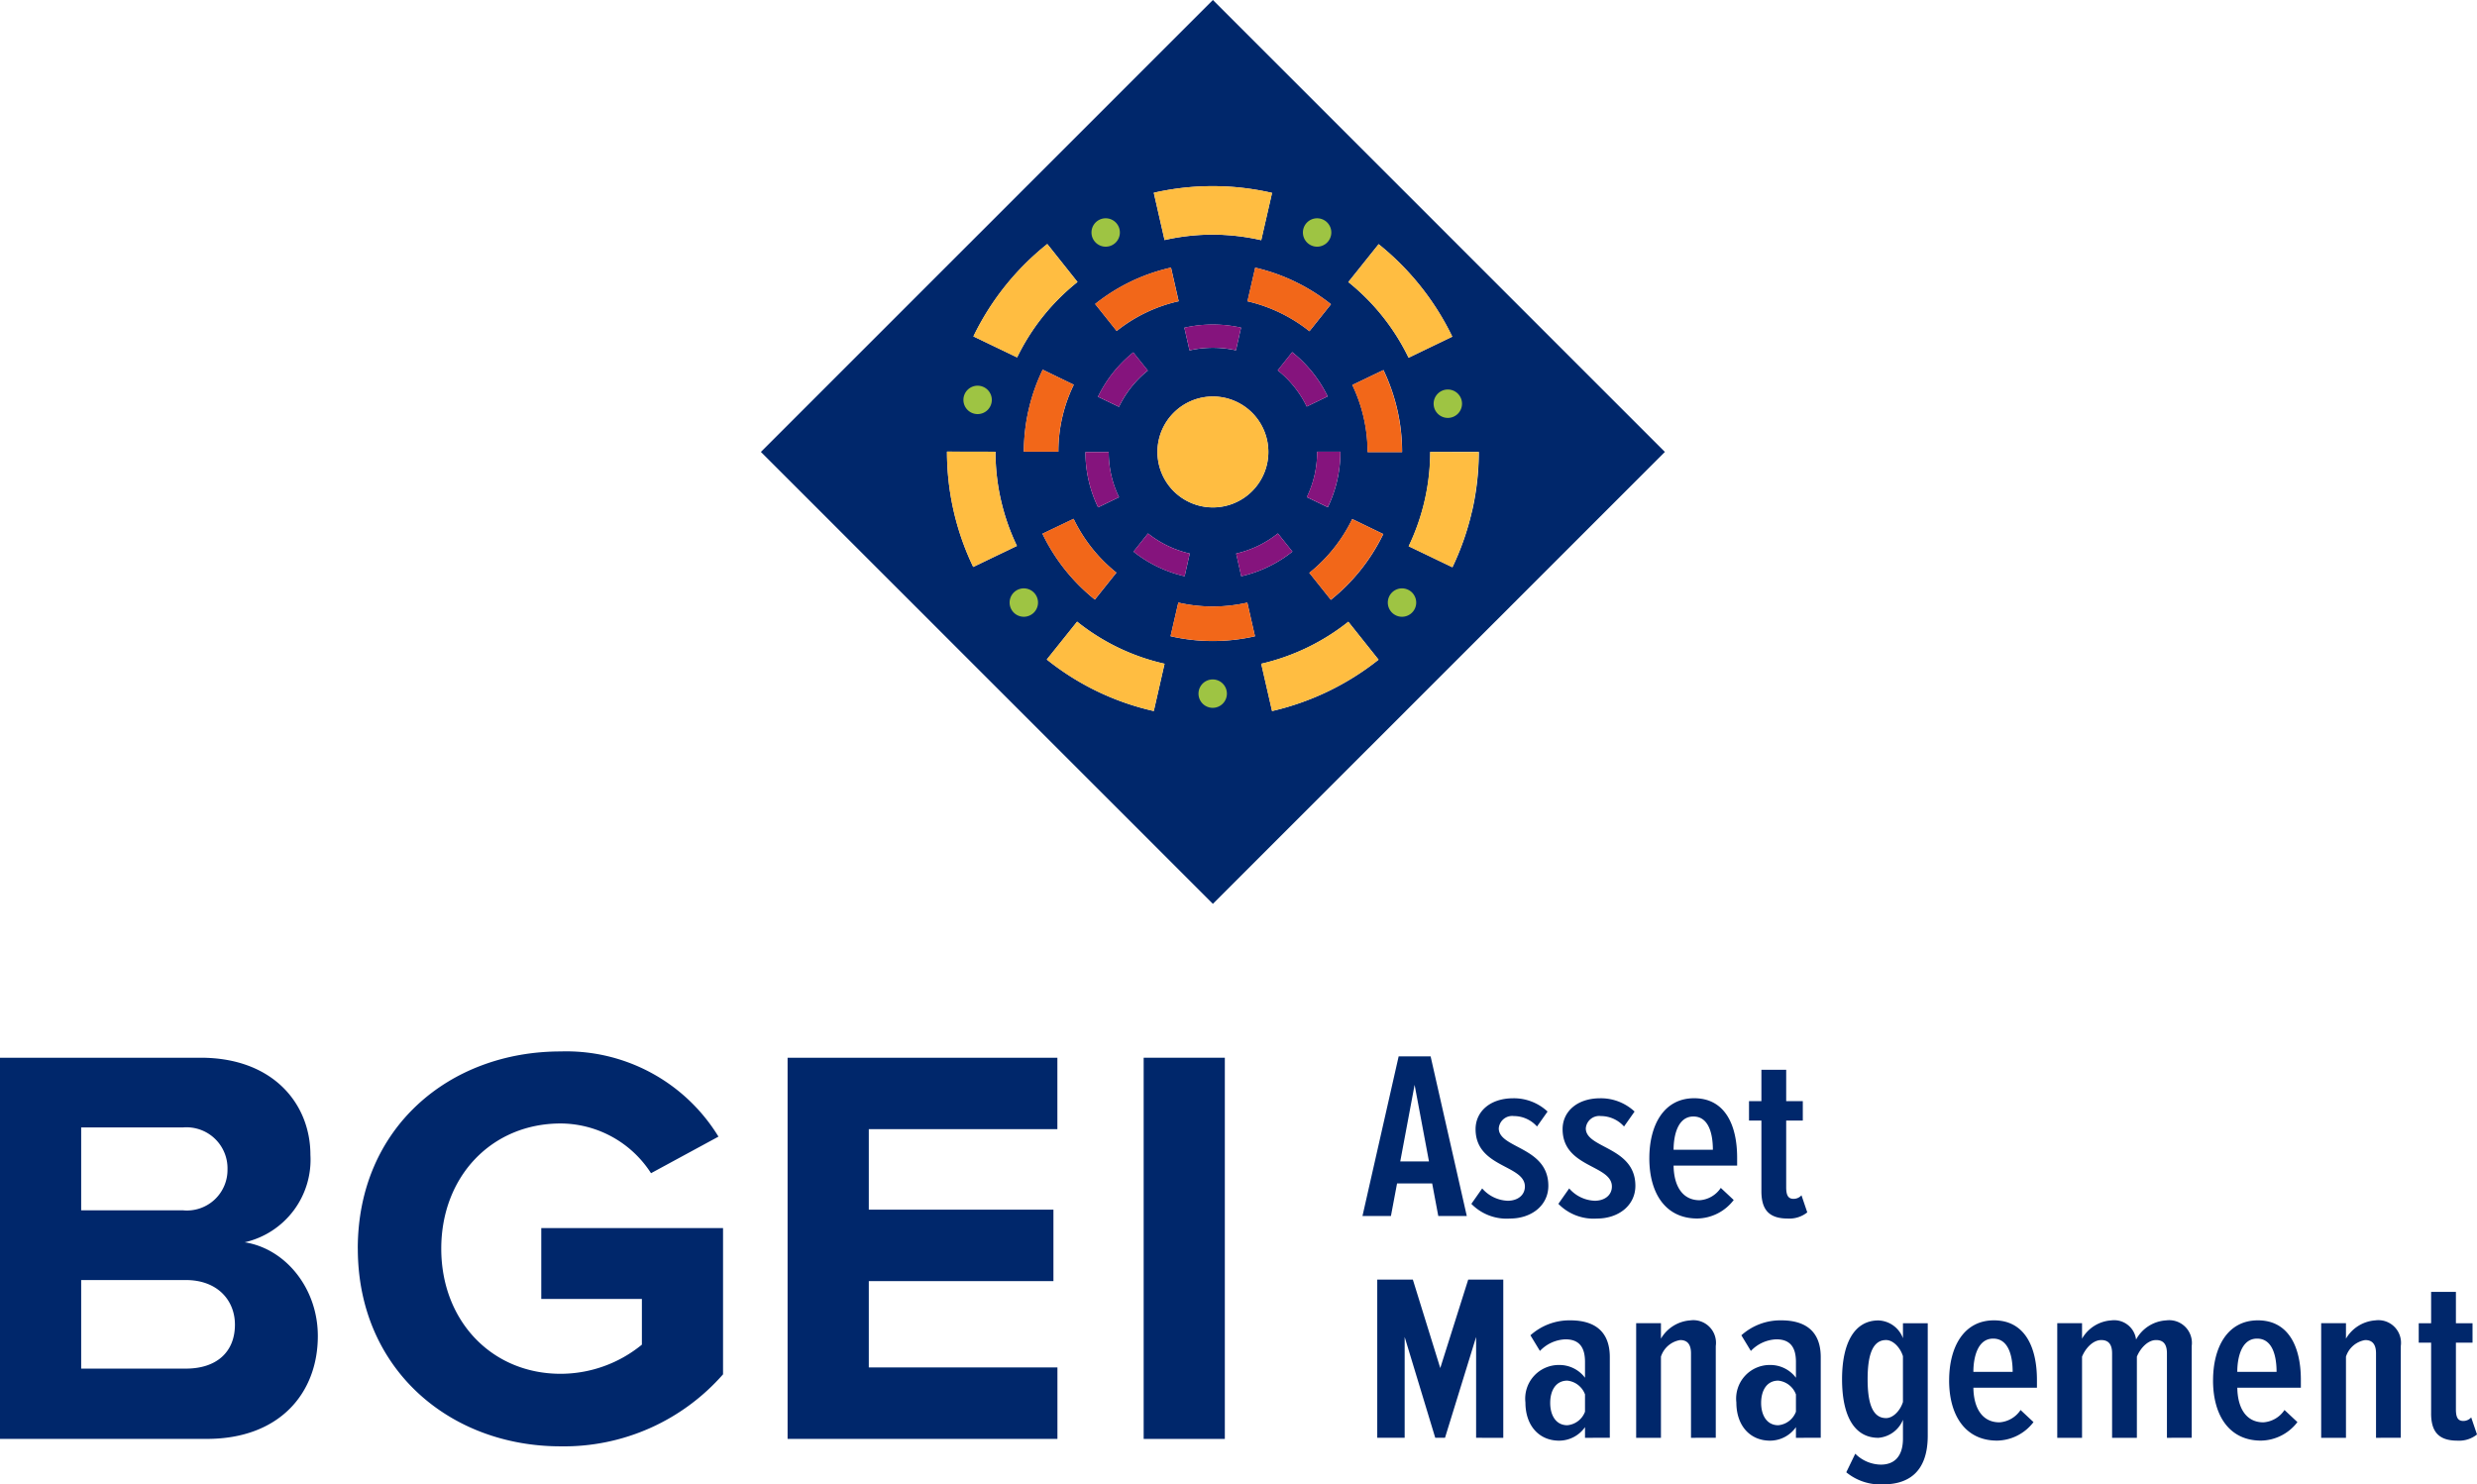 <svg xmlns="http://www.w3.org/2000/svg" xmlns:xlink="http://www.w3.org/1999/xlink" id="bgei-asset-management-logo" width="193.797" height="116.147" viewBox="0 0 193.797 116.147"><defs><clipPath id="clip-path"><rect id="Rectangle_1338" data-name="Rectangle 1338" width="193.797" height="116.147" fill="none"></rect></clipPath></defs><path id="Path_7816" data-name="Path 7816" d="M260.405,209.949l-.478-2.546H257.18l-.479,2.546h-2.226l2.83-12.489h2.5l2.83,12.489Zm-1.852-10.261-1.123,5.992h2.247Z" transform="translate(-147.876 -114.799)" fill="#00276b"></path><g id="Group_13485" data-name="Group 13485"><g id="Group_13484" data-name="Group 13484" clip-path="url(#clip-path)"><path id="Path_7817" data-name="Path 7817" d="M274.709,213.341l.846-1.207a2.778,2.778,0,0,0,2,.965c.763,0,1.341-.427,1.341-1.114,0-1.708-3.858-1.467-3.858-4.492,0-1.337,1.093-2.413,2.95-2.413a3.863,3.863,0,0,1,2.682,1.039l-.826,1.17a2.43,2.43,0,0,0-1.815-.817,1.051,1.051,0,0,0-1.176.966c0,1.578,3.878,1.429,3.878,4.492,0,1.522-1.3,2.562-3.012,2.562a3.852,3.852,0,0,1-3.012-1.151" transform="translate(-159.591 -119.14)" fill="#00276b"></path><path id="Path_7818" data-name="Path 7818" d="M290.953,213.341l.846-1.207a2.779,2.779,0,0,0,2,.965c.763,0,1.341-.427,1.341-1.114,0-1.708-3.857-1.467-3.857-4.492,0-1.337,1.093-2.413,2.95-2.413a3.863,3.863,0,0,1,2.682,1.039l-.825,1.17a2.43,2.43,0,0,0-1.815-.817,1.051,1.051,0,0,0-1.176.966c0,1.578,3.879,1.429,3.879,4.492,0,1.522-1.3,2.562-3.012,2.562a3.852,3.852,0,0,1-3.012-1.151" transform="translate(-169.028 -119.14)" fill="#00276b"></path><path id="Path_7819" data-name="Path 7819" d="M307.936,209.777c0-2.6,1.134-4.7,3.507-4.7,2.393,0,3.362,2.06,3.362,4.659v.612h-4.972c.021,1.578.681,2.71,2.042,2.71a2.16,2.16,0,0,0,1.651-.965l1.011.947a3.656,3.656,0,0,1-2.847,1.448c-2.5,0-3.755-1.986-3.755-4.715m3.445-3.267c-1.237,0-1.547,1.522-1.547,2.6h3.074c0-1.17-.288-2.6-1.527-2.6" transform="translate(-178.894 -119.14)" fill="#00276b"></path><path id="Path_7820" data-name="Path 7820" d="M327.514,209.268v-5.532h-.97v-1.522h.97v-2.45h1.939v2.45h1.3v1.522h-1.3v5.216c0,.613.144.91.577.91a.824.824,0,0,0,.619-.278l.454,1.336a2.243,2.243,0,0,1-1.526.483c-1.465,0-2.063-.687-2.063-2.135" transform="translate(-189.704 -116.052)" fill="#00276b"></path><path id="Path_7821" data-name="Path 7821" d="M264.87,251.316v-7.89l-2.434,7.89h-.763l-2.393-7.89v7.89h-2.145V238.935h2.785l2.146,6.924,2.187-6.924h2.743v12.382Z" transform="translate(-149.381 -138.808)" fill="#00276b"></path><path id="Path_7822" data-name="Path 7822" d="M289.462,255.743v-.835a2.483,2.483,0,0,1-2.022,1.058c-1.568,0-2.64-1.17-2.64-2.989a2.631,2.631,0,0,1,2.64-2.933,2.5,2.5,0,0,1,2.022,1V249.8c0-1.114-.433-1.763-1.527-1.763a2.89,2.89,0,0,0-2,.909l-.743-1.225a4.565,4.565,0,0,1,3.116-1.17c1.959,0,3.094.909,3.094,2.878v6.311Zm0-2.042v-1.355a1.662,1.662,0,0,0-1.382-1.077c-.908,0-1.341.78-1.341,1.745,0,.947.433,1.745,1.341,1.745a1.639,1.639,0,0,0,1.382-1.058" transform="translate(-165.453 -143.234)" fill="#00276b"></path><path id="Path_7823" data-name="Path 7823" d="M309.766,255.743v-6.609c0-.706-.289-1.04-.846-1.04a1.9,1.9,0,0,0-1.506,1.3v6.349h-1.939v-8.967h1.939v1.207a2.89,2.89,0,0,1,2.29-1.429,1.771,1.771,0,0,1,2,2v7.184Z" transform="translate(-177.464 -143.234)" fill="#00276b"></path><path id="Path_7824" data-name="Path 7824" d="M328.844,255.743v-.835a2.484,2.484,0,0,1-2.022,1.058c-1.568,0-2.64-1.17-2.64-2.989a2.631,2.631,0,0,1,2.64-2.933,2.5,2.5,0,0,1,2.022,1V249.8c0-1.114-.433-1.763-1.527-1.763a2.891,2.891,0,0,0-2,.909l-.743-1.225a4.565,4.565,0,0,1,3.116-1.17c1.96,0,3.094.909,3.094,2.878v6.311Zm0-2.042v-1.355a1.662,1.662,0,0,0-1.382-1.077c-.908,0-1.341.78-1.341,1.745,0,.947.433,1.745,1.341,1.745a1.639,1.639,0,0,0,1.382-1.058" transform="translate(-188.332 -143.234)" fill="#00276b"></path><path id="Path_7825" data-name="Path 7825" d="M344.253,258.435l.7-1.448a2.891,2.891,0,0,0,2,.854c1.031,0,1.732-.613,1.732-2.042v-1.467a2.268,2.268,0,0,1-1.918,1.411c-1.919,0-2.847-1.763-2.847-4.585,0-2.766.928-4.6,2.847-4.6a2.128,2.128,0,0,1,1.918,1.392v-1.17h1.939v8.8c0,2.951-1.63,3.805-3.487,3.805a4.184,4.184,0,0,1-2.888-.947m4.435-5.5v-3.583c-.206-.668-.763-1.262-1.32-1.262-1.134,0-1.444,1.355-1.444,3.063s.309,3.044,1.444,3.044c.557,0,1.114-.594,1.32-1.262" transform="translate(-199.8 -143.234)" fill="#00276b"></path><path id="Path_7826" data-name="Path 7826" d="M363.909,251.251c0-2.6,1.134-4.7,3.507-4.7,2.393,0,3.362,2.06,3.362,4.659v.612h-4.972c.021,1.578.681,2.71,2.042,2.71a2.16,2.16,0,0,0,1.65-.965l1.011.947a3.656,3.656,0,0,1-2.847,1.448c-2.5,0-3.755-1.986-3.755-4.715m3.445-3.267c-1.237,0-1.547,1.522-1.547,2.6h3.074c0-1.17-.289-2.6-1.527-2.6" transform="translate(-211.411 -143.234)" fill="#00276b"></path><path id="Path_7827" data-name="Path 7827" d="M392.674,255.743v-6.609c0-.724-.289-1.04-.846-1.04-.681,0-1.258.687-1.506,1.3v6.349h-1.939v-6.609c0-.687-.268-1.04-.845-1.04-.681,0-1.259.687-1.506,1.3v6.349h-1.939v-8.967h1.939v1.207a2.852,2.852,0,0,1,2.289-1.429,1.729,1.729,0,0,1,1.939,1.5,2.865,2.865,0,0,1,2.352-1.5,1.779,1.779,0,0,1,2,2v7.184Z" transform="translate(-223.136 -143.234)" fill="#00276b"></path><path id="Path_7828" data-name="Path 7828" d="M413.185,251.251c0-2.6,1.134-4.7,3.507-4.7,2.393,0,3.362,2.06,3.362,4.659v.612h-4.972c.021,1.578.681,2.71,2.042,2.71a2.16,2.16,0,0,0,1.65-.965l1.011.947a3.655,3.655,0,0,1-2.847,1.448c-2.5,0-3.755-1.986-3.755-4.715m3.445-3.267c-1.238,0-1.548,1.522-1.548,2.6h3.074c0-1.17-.289-2.6-1.526-2.6" transform="translate(-240.038 -143.234)" fill="#00276b"></path><path id="Path_7829" data-name="Path 7829" d="M437.66,255.743v-6.609c0-.706-.289-1.04-.846-1.04a1.9,1.9,0,0,0-1.506,1.3v6.349h-1.939v-8.967h1.939v1.207a2.891,2.891,0,0,1,2.29-1.429,1.771,1.771,0,0,1,2,2v7.184Z" transform="translate(-251.763 -143.234)" fill="#00276b"></path><path id="Path_7830" data-name="Path 7830" d="M452.553,250.743V245.21h-.97v-1.522h.97v-2.45h1.939v2.45h1.3v1.522h-1.3v5.216c0,.613.145.91.577.91a.823.823,0,0,0,.619-.278l.454,1.336a2.242,2.242,0,0,1-1.527.483c-1.465,0-2.063-.687-2.063-2.135" transform="translate(-262.345 -140.146)" fill="#00276b"></path><path id="Path_7831" data-name="Path 7831" d="M0,227.338V197.509H15.7c5.68,0,8.586,3.622,8.586,7.6a6.626,6.626,0,0,1-5.143,6.842c3.175.492,5.724,3.577,5.724,7.334,0,4.472-3,8.05-8.676,8.05ZM17.8,206.23a3.21,3.21,0,0,0-3.488-3.265H6.351v6.484h7.96a3.176,3.176,0,0,0,3.488-3.22m.582,12.164c0-1.878-1.342-3.488-3.846-3.488H6.351v6.932h8.184c2.415,0,3.846-1.3,3.846-3.444" transform="translate(0 -114.742)" fill="#00276b"></path><path id="Path_7832" data-name="Path 7832" d="M66.8,211.763c0-9.436,7.155-15.429,15.875-15.429A13.948,13.948,0,0,1,95.02,203l-5.277,2.862a8.448,8.448,0,0,0-7.066-3.891c-5.411,0-9.346,4.159-9.346,9.794s3.935,9.794,9.346,9.794a10.061,10.061,0,0,0,6.351-2.281V215.7H81.156v-5.545H95.378V221.6a16.558,16.558,0,0,1-12.7,5.635c-8.72,0-15.875-6.082-15.875-15.474" transform="translate(-38.808 -114.059)" fill="#00276b"></path><path id="Path_7833" data-name="Path 7833" d="M147.046,227.338V197.509h21.108v5.59H153.4V209.4h14.445v5.59H153.4v6.753h14.758v5.59Z" transform="translate(-85.426 -114.742)" fill="#00276b"></path><rect id="Rectangle_1337" data-name="Rectangle 1337" width="6.35" height="29.828" transform="translate(89.479 82.767)" fill="#00276b"></rect><path id="Path_7834" data-name="Path 7834" d="M177.426,0,142.063,35.364l35.363,35.363L212.79,35.364Zm12.967,19.108a20.989,20.989,0,0,1,5.762,7.237l-3.419,1.647a17.158,17.158,0,0,0-4.713-5.92ZM172.349,41.742a8.179,8.179,0,0,0,3.267,1.573l-.4,1.775a10,10,0,0,1-4-1.924Zm-2.274-9.906-1.64-.789a10.063,10.063,0,0,1,2.763-3.471L172.336,29a8.225,8.225,0,0,0-2.261,2.84m3.013,3.528a4.339,4.339,0,1,1,4.338,4.339,4.339,4.339,0,0,1-4.338-4.339m2.105-9.721a10.092,10.092,0,0,1,4.436-.007l-.4,1.776a8.28,8.28,0,0,0-3.629.005Zm7.318,16.095,1.136,1.422a10.008,10.008,0,0,1-4,1.928l-.4-1.776a8.163,8.163,0,0,0,3.266-1.575M182.5,28.981l1.133-1.424a10.059,10.059,0,0,1,2.774,3.462l-1.638.794a8.224,8.224,0,0,0-2.269-2.832m3.081,6.383v-.018l1.82,0v.021a9.882,9.882,0,0,1-.985,4.327l-1.64-.79a8.073,8.073,0,0,0,.805-3.537m-.6-9.448a12.207,12.207,0,0,0-4.847-2.342l.605-2.631a14.93,14.93,0,0,1,5.925,2.862ZM178.5,14.595a21,21,0,0,1,3.554.5l-.847,3.7a17.192,17.192,0,0,0-2.909-.408,16.884,16.884,0,0,0-4.654.4l-.844-3.7a20.652,20.652,0,0,1,5.7-.489M174.15,20.94l.6,2.633A11.977,11.977,0,0,0,169.9,25.9l-1.683-2.111a14.651,14.651,0,0,1,5.935-2.847m-4.877,14.433a8.071,8.071,0,0,0,.808,3.535l-1.638.793a9.875,9.875,0,0,1-.99-4.326Zm-10.6,8.99a20.849,20.849,0,0,1-2.052-9.024l3.795.007a17.035,17.035,0,0,0,1.677,7.372Zm.016-18.04a20.856,20.856,0,0,1,5.78-7.229l2.362,2.97a17.044,17.044,0,0,0-4.722,5.9Zm3.947,8.88a14.84,14.84,0,0,1,1.475-6.274l2.43,1.176a11.959,11.959,0,0,0-1.205,5.125c0,.038,0,.078,0,.116h-2.7c0-.048,0-.095,0-.142m3.89,5.395a12.126,12.126,0,0,0,3.349,4.209l-1.685,2.109a14.836,14.836,0,0,1-4.1-5.152Zm6.275,15.04-.035-.008a20.614,20.614,0,0,1-8.336-4.024l2.372-2.962a16.849,16.849,0,0,0,6.81,3.287l.031.007Zm7.894-5.847a14.906,14.906,0,0,1-3.426.368,14.742,14.742,0,0,1-3.156-.376l.607-2.631a12.1,12.1,0,0,0,5.381.006l.017,0,.6,2.632Zm1.36,5.847-.848-3.7a17.16,17.16,0,0,0,6.815-3.287l2.365,2.968a20.978,20.978,0,0,1-8.332,4.019m4.6-8.705-1.684-2.11a12.22,12.22,0,0,0,3.356-4.209l2.431,1.174a14.925,14.925,0,0,1-4.1,5.144m2.874-11.56a12.2,12.2,0,0,0-1.195-5.25l2.434-1.168a14.911,14.911,0,0,1,1.46,6.417Zm8.161,4.648a20.919,20.919,0,0,1-1.526,4.365l-3.421-1.644a17.2,17.2,0,0,0,1.661-6.5c.015-.292.024-.59.024-.883l3.8,0c0,.358-.01.722-.029,1.081a20.953,20.953,0,0,1-.5,3.572" transform="translate(-82.531 -0.001)" fill="#00276b"></path><path id="Path_7835" data-name="Path 7835" d="M224.775,78.374a4.338,4.338,0,1,0-4.338,4.338,4.338,4.338,0,0,0,4.338-4.338" transform="translate(-125.541 -43.011)" fill="#ffbd41"></path><path id="Path_7836" data-name="Path 7836" d="M242.459,69.218a10.063,10.063,0,0,0-2.774-3.462l-1.133,1.424a8.232,8.232,0,0,1,2.269,2.832Z" transform="translate(-138.586 -38.201)" fill="#85147d"></path><path id="Path_7837" data-name="Path 7837" d="M246.61,84.359v-.021l-1.82,0v.018a8.072,8.072,0,0,1-.805,3.537l1.639.79a9.876,9.876,0,0,0,.986-4.327" transform="translate(-141.742 -48.996)" fill="#85147d"></path><path id="Path_7838" data-name="Path 7838" d="M205.282,87.945a8.073,8.073,0,0,1-.808-3.535l-1.82,0a9.873,9.873,0,0,0,.99,4.325Z" transform="translate(-117.731 -49.038)" fill="#85147d"></path><path id="Path_7839" data-name="Path 7839" d="M207.757,65.8a10.056,10.056,0,0,0-2.763,3.471l1.64.789a8.226,8.226,0,0,1,2.26-2.839Z" transform="translate(-119.09 -38.228)" fill="#85147d"></path><path id="Path_7840" data-name="Path 7840" d="M235.193,101.019,234.057,99.6a8.173,8.173,0,0,1-3.266,1.576l.4,1.775a10.007,10.007,0,0,0,4-1.928" transform="translate(-134.077 -57.86)" fill="#85147d"></path><path id="Path_7841" data-name="Path 7841" d="M216.028,101.182a8.167,8.167,0,0,1-3.267-1.573l-1.135,1.423a10,10,0,0,0,4,1.925Z" transform="translate(-122.943 -57.867)" fill="#85147d"></path><path id="Path_7842" data-name="Path 7842" d="M225.157,62.613l.4-1.776a10.1,10.1,0,0,0-4.435.007l.406,1.774a8.268,8.268,0,0,1,3.629-.006" transform="translate(-128.46 -35.202)" fill="#85147d"></path><path id="Path_7843" data-name="Path 7843" d="M211,52.6l-.6-2.632a14.65,14.65,0,0,0-5.935,2.847l1.683,2.112A11.978,11.978,0,0,1,211,52.6" transform="translate(-118.787 -29.029)" fill="#f26719"></path><path id="Path_7844" data-name="Path 7844" d="M232.9,52.607a12.2,12.2,0,0,1,4.847,2.342l1.684-2.11a14.923,14.923,0,0,0-5.925-2.863Z" transform="translate(-135.303 -29.033)" fill="#f26719"></path><path id="Path_7845" data-name="Path 7845" d="M193.85,75.333a11.961,11.961,0,0,1,1.205-5.125l-2.43-1.176a14.839,14.839,0,0,0-1.475,6.274c0,.047,0,.095,0,.142h2.7c0-.039,0-.078,0-.116" transform="translate(-111.048 -40.104)" fill="#f26719"></path><path id="Path_7846" data-name="Path 7846" d="M198.723,103.195l1.685-2.109a12.118,12.118,0,0,1-3.349-4.209l-2.435,1.165a14.828,14.828,0,0,0,4.1,5.152" transform="translate(-113.066 -56.28)" fill="#f26719"></path><path id="Path_7847" data-name="Path 7847" d="M254.9,69.1l-2.434,1.167a12.2,12.2,0,0,1,1.195,5.25h2.7A14.916,14.916,0,0,0,254.9,69.1" transform="translate(-146.669 -40.14)" fill="#f26719"></path><path id="Path_7848" data-name="Path 7848" d="M244.441,101.128l1.684,2.11a14.928,14.928,0,0,0,4.1-5.144L247.8,96.919a12.212,12.212,0,0,1-3.356,4.209" transform="translate(-142.007 -56.305)" fill="#f26719"></path><path id="Path_7849" data-name="Path 7849" d="M224.527,112.524a12.1,12.1,0,0,1-5.381-.006l-.607,2.63a14.739,14.739,0,0,0,6.582.009l.025-.006-.6-2.632Z" transform="translate(-126.959 -65.367)" fill="#f26719"></path><path id="Path_7850" data-name="Path 7850" d="M264.671,84.387c0,.293-.008.59-.024.883a17.195,17.195,0,0,1-1.661,6.5l3.421,1.644a20.982,20.982,0,0,0,2.03-7.938c.019-.358.029-.722.029-1.081Z" transform="translate(-152.78 -49.024)" fill="#ffbd41"></path><path id="Path_7851" data-name="Path 7851" d="M176.8,84.33a20.849,20.849,0,0,0,2.052,9.023l3.42-1.644a17.043,17.043,0,0,1-1.677-7.372Z" transform="translate(-102.712 -48.991)" fill="#ffbd41"></path><path id="Path_7852" data-name="Path 7852" d="M256.453,54.483l3.419-1.648a20.976,20.976,0,0,0-5.762-7.237l-2.369,2.965a17.16,17.16,0,0,1,4.713,5.92" transform="translate(-146.247 -26.49)" fill="#ffbd41"></path><path id="Path_7853" data-name="Path 7853" d="M189.876,48.534l-2.362-2.971a20.85,20.85,0,0,0-5.78,7.229l3.419,1.647a17.035,17.035,0,0,1,4.722-5.9" transform="translate(-105.578 -26.47)" fill="#ffbd41"></path><path id="Path_7854" data-name="Path 7854" d="M220.916,38.575a17.2,17.2,0,0,1,2.909.409l.846-3.7a20.993,20.993,0,0,0-3.554-.5,20.689,20.689,0,0,0-5.7.489l.845,3.7a16.866,16.866,0,0,1,4.654-.4" transform="translate(-125.146 -20.191)" fill="#ffbd41"></path><path id="Path_7855" data-name="Path 7855" d="M197.805,116.077l-2.372,2.962a20.606,20.606,0,0,0,8.336,4.024l.035.008.843-3.7-.031-.007a16.838,16.838,0,0,1-6.81-3.287" transform="translate(-113.536 -67.434)" fill="#ffbd41"></path><path id="Path_7856" data-name="Path 7856" d="M235.467,119.384l.848,3.7a20.979,20.979,0,0,0,8.332-4.018l-2.365-2.969a17.16,17.16,0,0,1-6.815,3.287" transform="translate(-136.793 -67.446)" fill="#ffbd41"></path><path id="Path_7857" data-name="Path 7857" d="M182.093,73.133a1.111,1.111,0,1,1-1.111-1.111,1.111,1.111,0,0,1,1.111,1.111" transform="translate(-104.495 -41.841)" fill="#9ec443"></path><path id="Path_7858" data-name="Path 7858" d="M269.884,73.843a1.111,1.111,0,1,1-1.111-1.111,1.111,1.111,0,0,1,1.111,1.111" transform="translate(-155.497 -42.253)" fill="#9ec443"></path><path id="Path_7859" data-name="Path 7859" d="M261.33,110.977a1.111,1.111,0,1,1-1.111-1.111,1.111,1.111,0,0,1,1.111,1.111" transform="translate(-150.528 -63.826)" fill="#9ec443"></path><path id="Path_7860" data-name="Path 7860" d="M225.985,127.983a1.111,1.111,0,1,1-1.111-1.111,1.111,1.111,0,0,1,1.111,1.111" transform="translate(-129.994 -73.706)" fill="#9ec443"></path><path id="Path_7861" data-name="Path 7861" d="M190.721,110.977a1.111,1.111,0,1,1-1.111-1.111,1.111,1.111,0,0,1,1.111,1.111" transform="translate(-109.508 -63.826)" fill="#9ec443"></path><path id="Path_7862" data-name="Path 7862" d="M245.48,41.872a1.111,1.111,0,1,1-1.111-1.111,1.111,1.111,0,0,1,1.111,1.111" transform="translate(-141.32 -23.68)" fill="#9ec443"></path><path id="Path_7863" data-name="Path 7863" d="M206,41.872a1.111,1.111,0,1,1-1.111-1.111A1.111,1.111,0,0,1,206,41.872" transform="translate(-118.382 -23.68)" fill="#9ec443"></path></g></g></svg>